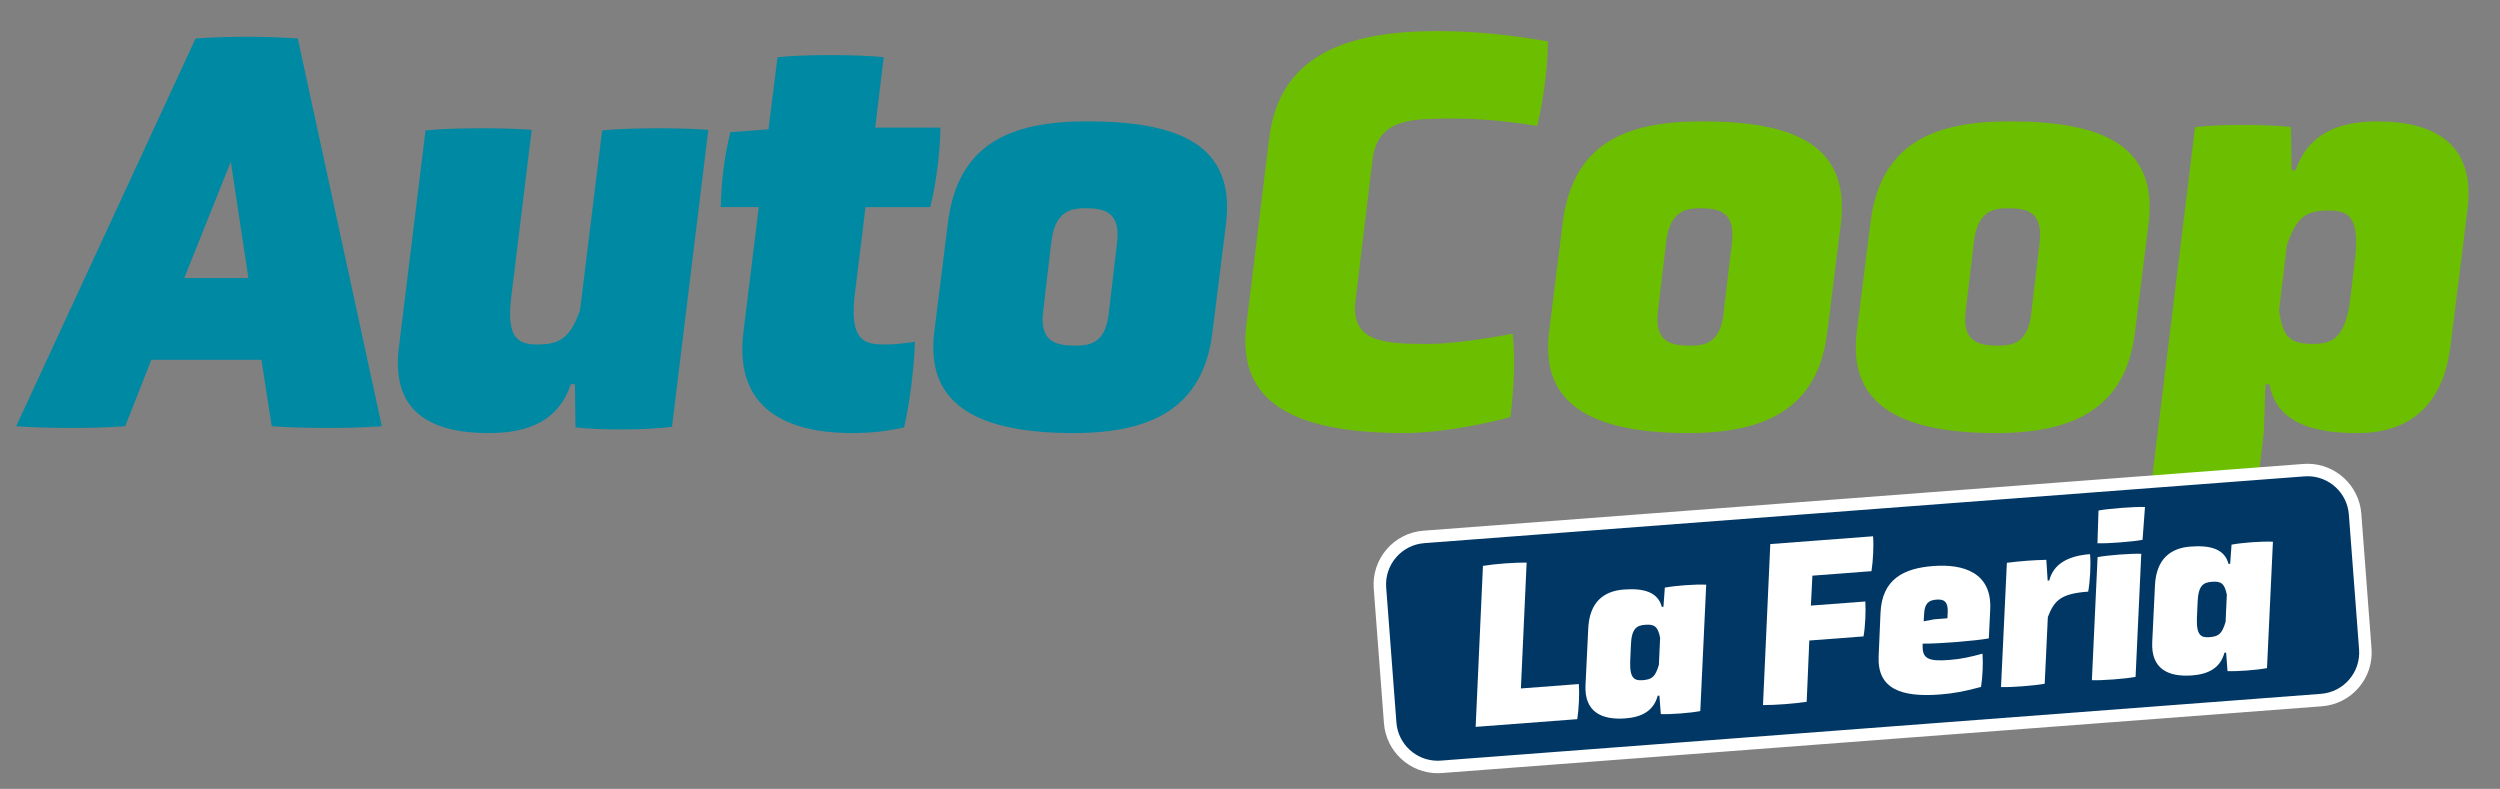 <?xml version="1.0" encoding="UTF-8"?>
<svg xmlns="http://www.w3.org/2000/svg" id="Layer_1" data-name="Layer 1" viewBox="0 0 801.73 252.99">
  <rect x="0" y="0" width="801.73" height="252.99" fill="#808080" stroke="none"/>
  <defs>
    <style>
      .cls-1 {
        fill: #6cbf00;
      }

      .cls-1, .cls-2, .cls-3, .cls-4 {
        stroke-width: 0px;
      }

      .cls-2 {
        fill: #fff;
      }

      .cls-3 {
        fill: #013764;
      }

      .cls-4 {
        fill: #0089a2;
      }
    </style>
  </defs>
  <g>
    <path class="cls-4" d="M83.85,115.39h-35.32l-8.38,21.3c-9.65.73-25.31.73-34.96,0L62.73,12.34c10.01-.73,22.76-.73,32.77,0l26.95,124.35c-9.65.73-25.67.73-35.32,0l-3.28-21.3ZM74.02,51.85l-14.93,37.32h20.57l-5.64-37.32Z"></path>
    <path class="cls-4" d="M184.34,123.22h-1.27c-4.01,11.83-13.66,15.66-26.4,15.66-18.39,0-31.32-6.74-28.77-27.31l8.56-69.73c8.19-.91,26.22-.91,34.05-.18l-6.55,53.53c-1.64,13.29,2.18,15.29,8.38,15.29,7.46,0,10.56-2.37,13.66-10.92l7.1-57.72c8.19-.91,26.22-.91,34.05-.18l-11.65,95.22c-8.19,1.09-23.12,1.09-30.95.18l-.18-13.84Z"></path>
    <path class="cls-4" d="M277.56,66.42l-3.46,28.22c-1.82,15.11,3.64,15.84,9.65,15.84,3.09,0,6.55-.36,9.65-.91-.18,7.83-1.64,19.66-3.46,27.49-5.64,1.27-10.74,1.82-16.75,1.82-20.76,0-37.87-7.65-34.77-32.41l4.92-40.06h-12.2c.18-8.01,1.09-16.02,3.1-24.03l12.2-.91,2.91-23.12c8.01-.91,26.04-.91,34.05,0l-2.73,22.58h20.94c-.18,8.01-1.28,17.48-3.28,25.49h-20.76Z"></path>
    <path class="cls-4" d="M388.8,106.65c-2.91,24.21-19.66,32.23-44.42,32.23-29.13,0-47.7-8.01-44.79-32.23l4.37-34.96c3.1-25.49,19.85-32.77,44.61-32.77,29.13,0,47.7,7.28,44.61,32.77l-4.37,34.96ZM358.21,78.07c1.27-10.01-3.82-11.29-10.2-11.29-5.1,0-9.83,1.27-10.92,11.29l-2.55,21.67c-1.27,9.83,4,11.11,10.38,11.11,5.28,0,9.83-1.27,10.74-11.11l2.55-21.67Z"></path>
    <path class="cls-1" d="M407,44.57c3.09-26.22,23.67-34.59,53.71-34.59,11.29,0,21.67.91,35.69,3.28,0,7.83-1.46,19.3-3.46,27.13-10.01-1.64-18.57-2.37-27.31-2.37-14.02,0-23.85.36-25.49,13.29l-5.46,45.33c-1.46,13.11,9.1,13.66,23.3,13.66,7.28,0,18.57-1.64,27.13-3.28.91,8.38.36,17.66-.73,26.76-13.29,3.46-25.49,5.1-33.87,5.1-33.14,0-54.07-8.38-50.8-34.59l7.28-59.72Z"></path>
    <path class="cls-1" d="M585.97,106.65c-2.91,24.21-19.66,32.23-44.42,32.23-29.13,0-47.7-8.01-44.79-32.23l4.37-34.96c3.1-25.49,19.85-32.77,44.61-32.77,29.13,0,47.7,7.28,44.61,32.77l-4.37,34.96ZM555.38,78.07c1.27-10.01-3.82-11.29-10.2-11.29-5.1,0-9.83,1.27-10.92,11.29l-2.55,21.67c-1.27,9.83,4.01,11.11,10.38,11.11,5.28,0,9.83-1.27,10.74-11.11l2.55-21.67Z"></path>
    <path class="cls-1" d="M684.65,106.65c-2.91,24.21-19.66,32.23-44.42,32.23-29.13,0-47.7-8.01-44.79-32.23l4.37-34.96c3.1-25.49,19.85-32.77,44.61-32.77,29.13,0,47.7,7.28,44.61,32.77l-4.37,34.96ZM654.06,78.07c1.27-10.01-3.82-11.29-10.2-11.29-5.1,0-9.83,1.27-10.92,11.29l-2.55,21.67c-1.27,9.83,4.01,11.11,10.38,11.11,5.28,0,9.83-1.27,10.74-11.11l2.55-21.67Z"></path>
    <path class="cls-1" d="M721.6,174.75c-8.19.91-26.22.91-34.05,0l16.39-134c8.19-.91,22.94-.91,30.77,0l.18,13.84h1.27c4.19-11.83,13.84-15.66,26.22-15.66,18.39,0,31.5,7.28,28.95,28.04l-5.46,43.88c-2.55,20.57-14.57,28.04-29.86,28.04s-26.04-3.82-28.22-15.66h-1.27l-.55,15.66-4.37,35.87ZM755.28,82.8c1.46-13.29-2.18-15.29-8.38-15.29-7.28,0-10.2,1.82-13.47,10.92l-2.55,20.94c1.09,9.1,3.82,10.92,10.92,10.92,6.37,0,10.56-2,12.02-15.29l1.46-12.2Z"></path>
  </g>
  <g>
    <g>
      <path class="cls-3" d="M461.05,245.95c-7.93,0-14.61-6.2-15.21-14.12l-3.28-43.27c-.64-8.4,5.68-15.75,14.07-16.38l282.25-21.41c.39-.03.78-.04,1.17-.04,7.93,0,14.61,6.2,15.21,14.12l3.28,43.27c.31,4.07-.99,8.01-3.64,11.11-2.66,3.09-6.36,4.97-10.43,5.28l-282.25,21.41c-.39.03-.78.04-1.17.04Z"></path>
      <path class="cls-2" d="M740.04,152.73c6.87,0,12.69,5.3,13.22,12.27l3.28,43.27c.55,7.31-4.92,13.68-12.23,14.24l-282.25,21.41c-.34.03-.68.04-1.02.04-6.87,0-12.69-5.3-13.22-12.27l-3.28-43.27c-.55-7.31,4.92-13.68,12.23-14.24l282.25-21.41c.34-.03.68-.04,1.02-.04M740.04,148.73h0c-.44,0-.88.02-1.32.05l-282.25,21.41c-9.5.72-16.64,9.03-15.92,18.53l3.28,43.27c.68,8.95,8.24,15.97,17.21,15.97.44,0,.88-.02,1.32-.05l282.25-21.41c4.6-.35,8.79-2.47,11.8-5.97,3.01-3.5,4.47-7.96,4.12-12.56l-3.28-43.27c-.68-8.95-8.24-15.97-17.21-15.97h0Z"></path>
    </g>
    <g>
      <path class="cls-2" d="M473.23,233.11l2.34-51.64c4.24-.7,10.17-1.07,14.01-1.06l-1.84,40.37,18.58-1.41c.24,3.22,0,7.99-.5,11.26l-32.59,2.47Z"></path>
      <path class="cls-2" d="M532.14,223.07l-.52.04c-1.35,5-5.28,6.88-10.37,7.27-7.64.58-13.19-2.09-12.79-10.63l.88-18.22c.41-8.55,5.04-11.99,11.41-12.47,6.29-.48,10.91.75,12.18,5.56l.53-.04.44-6.14c3.57-.65,9.71-1.11,13.27-.93l-1.9,40.53c-3.34.63-9.41,1.09-12.66.96l-.45-5.92ZM532.39,204.52c-.73-3.71-1.91-4.38-4.84-4.15-2.7.2-4.36,1.16-4.54,6.67l-.22,5.06c-.18,5.51,1.38,6.22,4,6.03,3-.23,4.06-1.06,5.2-4.92l.4-8.69Z"></path>
      <path class="cls-2" d="M580.23,205.41l-.84,19.65c-3.8.59-10.02,1.06-14.01,1.06l2.34-51.64,32.96-2.5c.25,3.3,0,7.84-.51,11.19l-18.95,1.44-.48,9.6,17.46-1.32c.17,3.23,0,7.91-.58,11.2l-17.38,1.32Z"></path>
      <path class="cls-2" d="M637.82,204.73c-4.46.79-15.39,1.69-21.27,1.69l.03.45c-.19,4.39,1.83,5.29,8.57,4.77,3.82-.29,6.71-.96,10.62-2.01.24,3.22.03,7.38-.47,10.66-4.94,1.35-8.58,2.08-13.23,2.43-12.36.94-20.03-1.8-19.61-12.15l.6-13.98c.46-10.81,7.35-14.35,16.94-15.07,9.44-.72,18.91,1.96,18.24,14.06l-.44,9.15ZM624.61,196.47c.22-4.01-1.68-4.32-3.63-4.17s-3.79.74-3.94,4.67l-.13,2.27,3.42-.64,4.19-.32.09-1.82Z"></path>
      <path class="cls-2" d="M643.58,180.49c4.25-.55,8.37-.86,12.66-.96l.43,6.67.52-.04c1.33-5.38,6.18-7.93,13.07-8.45.33,3.29,0,8.82-.59,12.02-8.47.64-10.81,2.55-12.94,8.14l-1.01,21.4c-3.27.62-10.68,1.19-14.01,1.06l1.88-39.85Z"></path>
      <path class="cls-2" d="M672.68,178.66c3.34-.63,10.76-1.19,14.01-1.06l-1.83,39.47c-3.27.62-10.68,1.19-14.01,1.06l1.83-39.47ZM687.1,173.12c-3.27.62-11.13,1.22-14.46,1.1l.33-10.5c3.27-.62,11.58-1.26,14.91-1.13l-.78,10.53Z"></path>
      <path class="cls-2" d="M713.88,209.29l-.52.04c-1.35,5-5.28,6.88-10.37,7.27-7.64.58-13.19-2.09-12.79-10.63l.88-18.22c.41-8.55,5.04-11.99,11.41-12.47s10.91.75,12.18,5.56l.53-.04.44-6.14c3.57-.65,9.71-1.11,13.27-.93l-1.9,40.53c-3.34.63-9.41,1.09-12.66.96l-.45-5.92ZM714.13,190.73c-.73-3.71-1.91-4.38-4.84-4.15-2.7.2-4.36,1.16-4.54,6.67l-.22,5.06c-.18,5.51,1.38,6.22,4,6.03,3-.23,4.06-1.06,5.2-4.92l.4-8.69Z"></path>
    </g>
  </g>
</svg>
